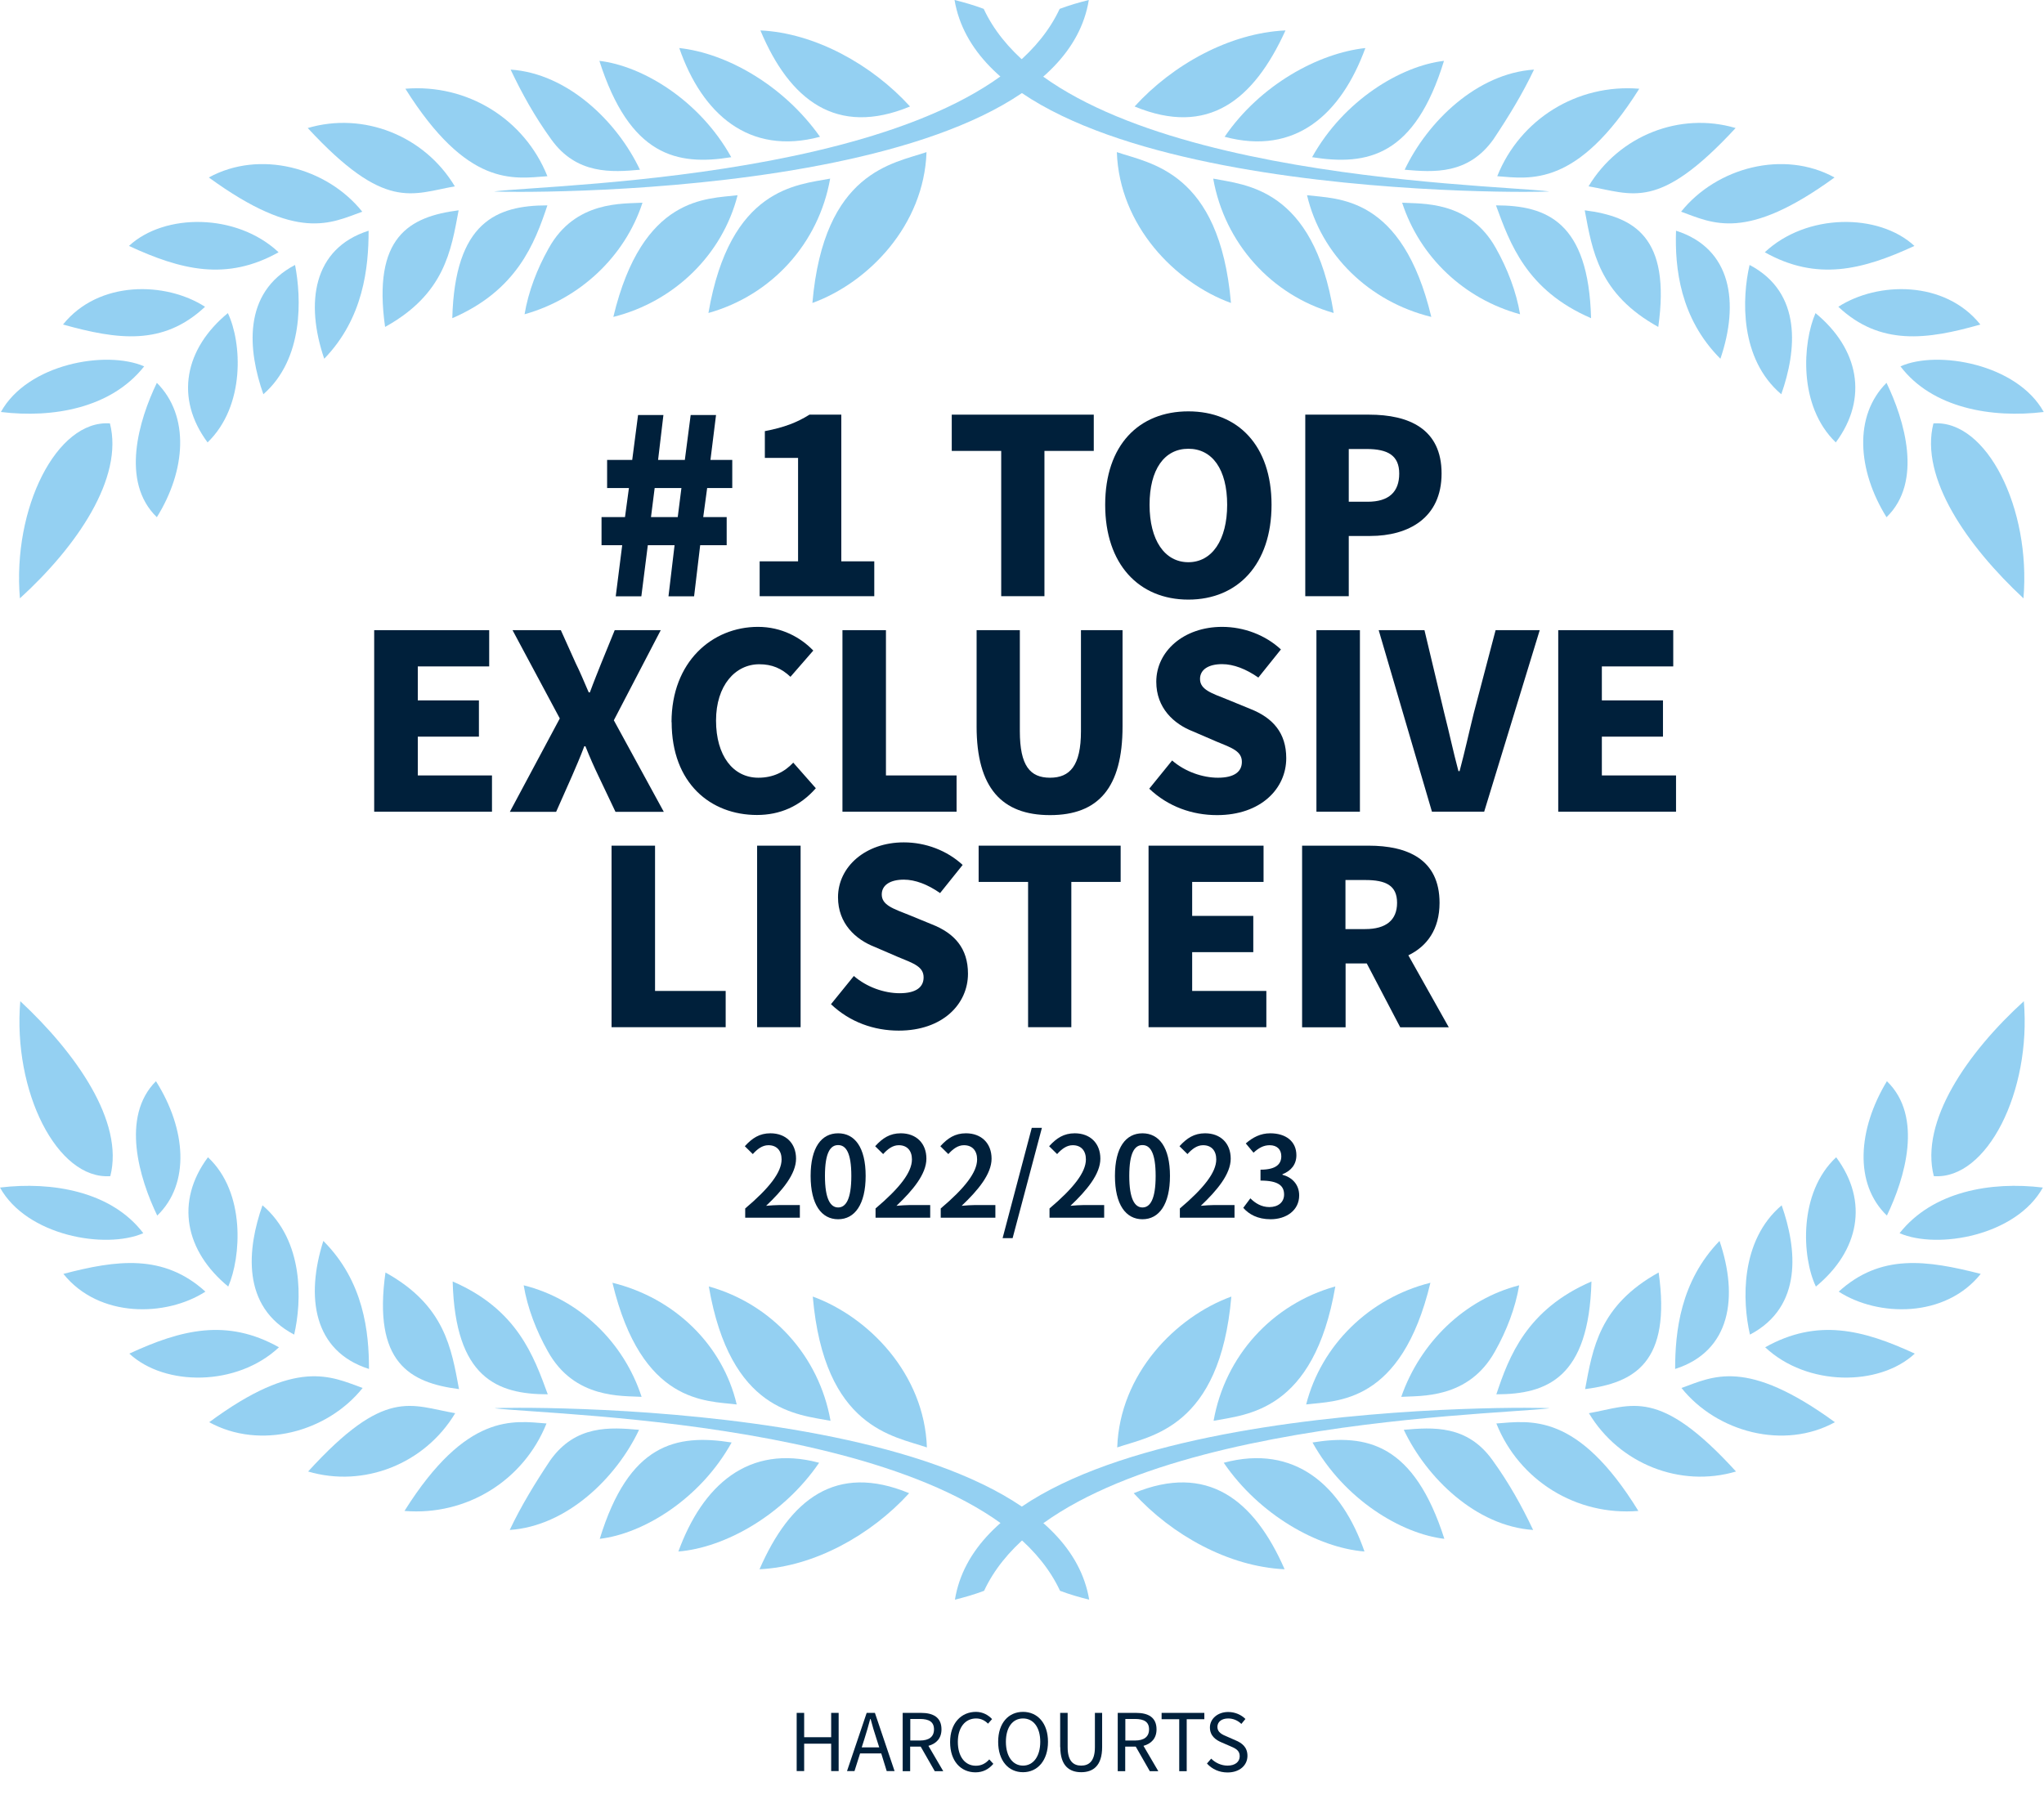 <?xml version="1.0" encoding="UTF-8"?> <svg xmlns="http://www.w3.org/2000/svg" id="Layer_1" viewBox="0 0 161.2 141.6"><defs><style>.cls-1{fill:#00203b;}.cls-2{fill:#0090df;}.cls-3{opacity:.42;}</style></defs><g id="Group_302" class="cls-3"><g id="Group_300"><path id="Path_531" class="cls-2" d="m65.5,112.08c-2.6-.5-7.9-.7-9.6-10.6,5,1.4,8.7,5.5,9.6,10.6Z"></path><path id="Path_532" class="cls-2" d="m64.6,115.39c-2.8,4.1-7.4,6.7-11.1,7,1.9-5.2,5.5-8.5,11.1-7Z"></path><path id="Path_533" class="cls-2" d="m57.7,113.79c-2.5,4.5-7,7.2-10.4,7.6,2.3-7.5,6-8.3,10.4-7.6Z"></path><path id="Path_534" class="cls-2" d="m58.1,110.79c-2.4-.3-7.5,0-9.8-9.6,4.9,1.2,8.7,4.9,9.8,9.6Z"></path><path id="Path_535" class="cls-2" d="m50.6,110.19c-1.5-.1-5.3.2-7.4-3.6-.9-1.6-1.6-3.4-1.9-5.2,4.4,1.1,7.9,4.5,9.3,8.8Z"></path><path id="Path_536" class="cls-2" d="m43.4,115.19c2-2.8,4.7-2.6,7-2.4-1.8,3.8-5.7,7.6-10.2,7.9.9-1.9,2-3.7,3.2-5.5Z"></path><path id="Path_537" class="cls-2" d="m43.2,109.99c-4,0-7.3-1.3-7.5-8.9,5.1,2.2,6.4,5.9,7.5,8.9Z"></path><path id="Path_538" class="cls-2" d="m43.1,112.29c-1.8,4.5-6.3,7.3-11.2,6.9,4.9-7.8,8.6-7.1,11.2-6.9Z"></path><path id="Path_539" class="cls-2" d="m36.2,109.58c-3.9-.5-6.8-2.1-5.8-9.2,4.7,2.6,5.2,6,5.8,9.2Z"></path><path id="Path_540" class="cls-2" d="m35.9,111.48c-2.4,4-7.2,5.9-11.6,4.6,6.1-6.7,8.1-5.2,11.6-4.6Z"></path><path id="Path_541" class="cls-2" d="m29.1,107.99c-4.4-1.4-5-5.7-3.6-10.1,3.2,3.2,3.6,7.2,3.6,10.1Z"></path><path id="Path_542" class="cls-2" d="m28.6,109.49c-2.8,3.5-8.1,4.9-12.1,2.7,6.9-5.1,9.6-3.6,12.1-2.7Z"></path><path id="Path_543" class="cls-2" d="m23.2,105.28c-4.2-2.2-3.7-6.8-2.5-10.2,3.3,2.8,3.1,7.6,2.5,10.2Z"></path><path id="Path_544" class="cls-2" d="m22,106.28c-3.3,3.1-9,3.1-11.8.5,4.1-1.9,7.7-2.8,11.8-.5Z"></path><path id="Path_545" class="cls-2" d="m16.2,101.89c-3.1,2-8.4,2.1-11.2-1.4,4.2-1.1,7.9-1.6,11.2,1.4Z"></path><path id="Path_546" class="cls-2" d="m18,101.49c-3.4-2.8-4.2-6.7-1.6-10.2,3,2.8,2.6,7.9,1.6,10.2Z"></path><path id="Path_547" class="cls-2" d="m12.4,95.89c-1.4-2.9-2.9-7.8-.1-10.6,2.4,3.8,2.7,8.1.1,10.6Z"></path><path id="Path_548" class="cls-2" d="m11.3,97.28c-3,1.3-9.2.2-11.3-3.6,4.1-.5,8.8.3,11.3,3.6Z"></path><path id="Path_549" class="cls-2" d="m8.7,92.78c-4.2.3-7.7-6.7-7.1-13.8,4.4,4.1,8.2,9.5,7.1,13.8Z"></path><path id="Path_550" class="cls-2" d="m64.1,102.28c4.4,1.6,8.8,6.1,9,11.9-2.6-.9-8.1-1.5-9-11.9Z"></path><path id="Path_551" class="cls-2" d="m71.7,117.79c-3,3.3-7.5,5.8-11.8,6,2.4-5.5,6-8.4,11.8-6Z"></path><path id="Path_552" class="cls-2" d="m85.9,126.19c-.8-.2-1.5-.4-2.3-.7-6.2-13.3-39.7-13.8-44.6-14.4.2-.1,44.2-.9,46.9,15.1Z"></path></g><g id="Group_301"><path id="Path_553" class="cls-2" d="m95.71,112.08c2.6-.5,7.9-.7,9.6-10.6-5,1.4-8.7,5.5-9.6,10.6Z"></path><path id="Path_554" class="cls-2" d="m96.51,115.39c2.8,4.1,7.4,6.7,11.1,7-1.8-5.2-5.5-8.5-11.1-7Z"></path><path id="Path_555" class="cls-2" d="m103.51,113.79c2.5,4.5,7,7.2,10.4,7.6-2.4-7.5-6.1-8.3-10.4-7.6Z"></path><path id="Path_556" class="cls-2" d="m103.01,110.79c2.4-.3,7.5,0,9.8-9.6-4.8,1.2-8.6,4.9-9.8,9.6Z"></path><path id="Path_557" class="cls-2" d="m110.51,110.19c1.5-.1,5.3.2,7.4-3.6.9-1.6,1.6-3.4,1.9-5.2-4.3,1.1-7.8,4.5-9.3,8.8Z"></path><path id="Path_558" class="cls-2" d="m117.71,115.19c-2-2.8-4.7-2.6-7-2.4,1.8,3.8,5.7,7.6,10.2,7.9-.9-1.9-1.9-3.7-3.2-5.5Z"></path><path id="Path_559" class="cls-2" d="m118.01,109.99c4,0,7.3-1.3,7.5-8.9-5.1,2.2-6.5,5.9-7.5,8.9Z"></path><path id="Path_560" class="cls-2" d="m118.01,112.29c1.8,4.5,6.3,7.3,11.2,6.9-4.8-7.8-8.5-7.1-11.2-6.9Z"></path><path id="Path_561" class="cls-2" d="m125.01,109.58c3.9-.5,6.8-2.1,5.8-9.2-4.7,2.6-5.2,6-5.8,9.2Z"></path><path id="Path_562" class="cls-2" d="m125.31,111.48c2.4,4,7.2,5.9,11.6,4.6-6.1-6.7-8.2-5.2-11.6-4.6Z"></path><path id="Path_563" class="cls-2" d="m132.11,107.99c4.4-1.4,5-5.7,3.5-10.1-3.1,3.2-3.5,7.2-3.5,10.1Z"></path><path id="Path_564" class="cls-2" d="m132.61,109.49c2.8,3.5,8.1,4.9,12.1,2.7-7-5.1-9.6-3.6-12.1-2.7Z"></path><path id="Path_565" class="cls-2" d="m138.01,105.28c4.2-2.2,3.7-6.8,2.5-10.2-3.3,2.8-3.1,7.6-2.5,10.2Z"></path><path id="Path_566" class="cls-2" d="m139.21,106.28c3.3,3.1,9,3.1,11.8.5-4.1-1.9-7.7-2.8-11.8-.5Z"></path><path id="Path_567" class="cls-2" d="m145.01,101.89c3.1,2,8.4,2.1,11.2-1.4-4.3-1.1-7.9-1.6-11.2,1.4Z"></path><path id="Path_568" class="cls-2" d="m143.21,101.49c3.4-2.8,4.2-6.7,1.6-10.2-3,2.8-2.7,7.9-1.6,10.2Z"></path><path id="Path_569" class="cls-2" d="m148.81,95.89c1.4-2.9,2.9-7.8,0-10.6-2.3,3.8-2.6,8.1,0,10.6Z"></path><path id="Path_570" class="cls-2" d="m149.81,97.28c3,1.3,9.2.2,11.3-3.6-4.1-.5-8.7.3-11.3,3.6Z"></path><path id="Path_571" class="cls-2" d="m152.51,92.78c4.2.3,7.7-6.7,7.1-13.8-4.5,4.1-8.2,9.5-7.1,13.8Z"></path><path id="Path_572" class="cls-2" d="m97.11,102.28c-4.4,1.6-8.8,6.1-9,11.9,2.6-.9,8.1-1.5,9-11.9Z"></path><path id="Path_573" class="cls-2" d="m89.41,117.79c3,3.3,7.5,5.8,11.9,6-2.4-5.5-6.1-8.4-11.9-6Z"></path><path id="Path_574" class="cls-2" d="m75.31,126.19c.8-.2,1.5-.4,2.3-.7,6.2-13.3,39.7-13.8,44.6-14.4-.2-.1-44.3-.9-46.9,15.1Z"></path></g></g><g id="Group_303" class="cls-3"><g id="Group_300-2"><path id="Path_531-2" class="cls-2" d="m95.68,14.09c2.5.5,7.9.7,9.5,10.6-4.9-1.4-8.6-5.5-9.5-10.6Z"></path><path id="Path_532-2" class="cls-2" d="m96.58,10.79c2.8-4.1,7.4-6.6,11.1-7-1.9,5.2-5.5,8.5-11.1,7Z"></path><path id="Path_533-2" class="cls-2" d="m103.48,12.4c2.5-4.5,7-7.2,10.4-7.6-2.3,7.5-6,8.3-10.4,7.6Z"></path><path id="Path_534-2" class="cls-2" d="m103.08,15.4c2.4.3,7.5,0,9.8,9.6-4.9-1.2-8.7-4.9-9.8-9.6Z"></path><path id="Path_535-2" class="cls-2" d="m110.58,15.99c1.5.1,5.3-.2,7.4,3.6.9,1.6,1.6,3.4,1.9,5.2-4.4-1.2-7.9-4.5-9.3-8.8Z"></path><path id="Path_536-2" class="cls-2" d="m117.78,10.99c-2,2.8-4.7,2.6-7,2.4,1.8-3.8,5.7-7.6,10.2-7.9-.9,1.9-2,3.7-3.2,5.5Z"></path><path id="Path_537-2" class="cls-2" d="m117.98,16.2c4,0,7.3,1.3,7.5,8.9-5.1-2.2-6.4-5.9-7.5-8.9Z"></path><path id="Path_538-2" class="cls-2" d="m118.08,13.9c1.8-4.5,6.3-7.3,11.2-6.9-4.9,7.8-8.6,7.1-11.2,6.9Z"></path><path id="Path_539-2" class="cls-2" d="m124.98,16.59c3.9.5,6.8,2.1,5.8,9.2-4.7-2.6-5.2-6-5.8-9.2Z"></path><path id="Path_540-2" class="cls-2" d="m125.28,14.7c2.4-4,7.2-5.9,11.6-4.6-6.1,6.6-8.1,5.2-11.6,4.6Z"></path><path id="Path_541-2" class="cls-2" d="m132.18,18.2c4.4,1.4,5,5.7,3.5,10.1-3.2-3.2-3.6-7.2-3.5-10.1Z"></path><path id="Path_542-2" class="cls-2" d="m132.58,16.7c2.8-3.5,8.1-4.9,12.1-2.7-7,5.1-9.6,3.6-12.1,2.7Z"></path><path id="Path_543-2" class="cls-2" d="m137.98,20.9c4.2,2.2,3.7,6.8,2.5,10.2-3.3-2.8-3.1-7.6-2.5-10.2Z"></path><path id="Path_544-2" class="cls-2" d="m139.18,19.9c3.3-3.1,9-3.1,11.8-.5-4.1,1.9-7.7,2.8-11.8.5Z"></path><path id="Path_545-2" class="cls-2" d="m144.98,24.2c3.1-2,8.4-2.1,11.2,1.4-4.2,1.2-7.9,1.7-11.2-1.4Z"></path><path id="Path_546-2" class="cls-2" d="m143.18,24.7c3.4,2.8,4.2,6.7,1.6,10.2-3-2.9-2.6-7.9-1.6-10.2Z"></path><path id="Path_547-2" class="cls-2" d="m148.78,30.2c1.4,2.9,2.9,7.8,0,10.6-2.3-3.7-2.6-8,0-10.6Z"></path><path id="Path_548-2" class="cls-2" d="m149.88,28.9c2.9-1.3,9.2-.2,11.3,3.6-4.1.5-8.8-.3-11.3-3.6Z"></path><path id="Path_549-2" class="cls-2" d="m152.48,33.4c4.2-.3,7.7,6.7,7.1,13.8-4.4-4.1-8.2-9.5-7.1-13.8Z"></path><path id="Path_550-2" class="cls-2" d="m97.08,23.9c-4.4-1.6-8.8-6.1-9-11.9,2.6.9,8.1,1.5,9,11.9Z"></path><path id="Path_551-2" class="cls-2" d="m89.48,8.4c3-3.3,7.5-5.8,11.9-6-2.5,5.5-6.1,8.4-11.9,6Z"></path><path id="Path_552-2" class="cls-2" d="m75.28,0c.8.2,1.5.4,2.3.7,6.2,13.3,39.7,13.8,44.6,14.4-.2.1-44.2.9-46.9-15.1Z"></path></g><g id="Group_301-2"><path id="Path_553-2" class="cls-2" d="m65.47,14.09c-2.6.5-7.9.7-9.6,10.6,5-1.4,8.7-5.5,9.6-10.6Z"></path><path id="Path_554-2" class="cls-2" d="m64.67,10.79c-2.9-4.1-7.4-6.6-11.1-7,1.8,5.2,5.5,8.5,11.1,7Z"></path><path id="Path_555-2" class="cls-2" d="m57.67,12.4c-2.5-4.5-7-7.2-10.4-7.6,2.4,7.5,6.1,8.3,10.4,7.6Z"></path><path id="Path_556-2" class="cls-2" d="m58.17,15.4c-2.4.3-7.5,0-9.8,9.6,4.8-1.2,8.6-4.9,9.8-9.6Z"></path><path id="Path_557-2" class="cls-2" d="m50.67,15.99c-1.5.1-5.3-.2-7.4,3.6-.9,1.6-1.6,3.4-1.9,5.2,4.3-1.2,7.9-4.5,9.3-8.8Z"></path><path id="Path_558-2" class="cls-2" d="m43.47,10.99c2,2.8,4.8,2.6,7,2.4-1.8-3.8-5.7-7.6-10.2-7.9.9,1.9,1.9,3.7,3.2,5.5Z"></path><path id="Path_559-2" class="cls-2" d="m43.17,16.2c-4,0-7.3,1.3-7.5,8.9,5.1-2.2,6.5-5.9,7.5-8.9Z"></path><path id="Path_560-2" class="cls-2" d="m43.17,13.9c-1.8-4.5-6.3-7.3-11.2-6.9,4.9,7.8,8.5,7.1,11.2,6.9Z"></path><path id="Path_561-2" class="cls-2" d="m36.17,16.59c-3.9.5-6.8,2.1-5.8,9.2,4.7-2.6,5.2-6,5.8-9.2Z"></path><path id="Path_562-2" class="cls-2" d="m35.87,14.7c-2.4-4-7.2-5.9-11.6-4.6,6.1,6.6,8.2,5.2,11.6,4.6Z"></path><path id="Path_563-2" class="cls-2" d="m29.07,18.2c-4.4,1.4-5,5.7-3.5,10.1,3.1-3.2,3.5-7.2,3.5-10.1Z"></path><path id="Path_564-2" class="cls-2" d="m28.57,16.7c-2.8-3.5-8.1-4.9-12.1-2.7,7,5.1,9.6,3.6,12.1,2.7Z"></path><path id="Path_565-2" class="cls-2" d="m23.27,20.9c-4.2,2.2-3.7,6.8-2.5,10.2,3.2-2.8,3-7.6,2.5-10.2Z"></path><path id="Path_566-2" class="cls-2" d="m21.97,19.9c-3.3-3.1-9-3.1-11.8-.5,4.1,1.9,7.7,2.8,11.8.5Z"></path><path id="Path_567-2" class="cls-2" d="m16.17,24.2c-3.1-2-8.4-2.1-11.2,1.4,4.3,1.2,7.9,1.7,11.2-1.4Z"></path><path id="Path_568-2" class="cls-2" d="m17.97,24.7c-3.4,2.8-4.2,6.7-1.6,10.2,3-2.9,2.7-7.9,1.6-10.2Z"></path><path id="Path_569-2" class="cls-2" d="m12.37,30.2c-1.4,2.9-2.9,7.8,0,10.6,2.3-3.7,2.6-8,0-10.6Z"></path><path id="Path_570-2" class="cls-2" d="m11.37,28.9c-3-1.3-9.2-.2-11.3,3.6,4.1.5,8.7-.3,11.3-3.6Z"></path><path id="Path_571-2" class="cls-2" d="m8.67,33.4c-4.2-.3-7.7,6.7-7.1,13.8,4.5-4.1,8.2-9.5,7.1-13.8Z"></path><path id="Path_572-2" class="cls-2" d="m64.07,23.9c4.4-1.6,8.8-6.1,9-11.9-2.6.9-8.1,1.5-9,11.9Z"></path><path id="Path_573-2" class="cls-2" d="m71.77,8.4c-3-3.3-7.5-5.8-11.8-6,2.3,5.5,6,8.4,11.8,6Z"></path><path id="Path_574-2" class="cls-2" d="m85.87,0c-.8.2-1.5.4-2.3.7-6.2,13.3-39.7,13.8-44.6,14.4.2.1,44.3.9,46.9-15.1Z"></path></g></g><path class="cls-1" d="m49.07,43.01h-1.63v-2.22h1.85l.31-2.29h-1.72v-2.22h1.98l.46-3.54h2l-.42,3.54h2.11l.46-3.54h2l-.44,3.54h1.72v2.22h-1.98l-.31,2.29h1.85v2.22h-2.09l-.48,4.03h-2.02l.48-4.03h-2.11l-.51,4.03h-2.02l.51-4.03Zm4.38-2.22l.29-2.29h-2.11l-.29,2.29h2.11Z"></path><path class="cls-1" d="m59.9,44.28h3.04v-8.16h-2.62v-2.11c1.52-.29,2.53-.68,3.52-1.3h2.51v11.57h2.6v2.75h-9.04v-2.75Z"></path><path class="cls-1" d="m78.95,35.57h-3.89v-2.86h11.2v2.86h-3.89v11.46h-3.41v-11.46Z"></path><path class="cls-1" d="m87.16,39.82c0-4.71,2.66-7.37,6.56-7.37s6.56,2.68,6.56,7.37-2.66,7.48-6.56,7.48-6.56-2.79-6.56-7.48Zm9.62,0c0-2.79-1.17-4.42-3.06-4.42s-3.06,1.63-3.06,4.42,1.19,4.53,3.06,4.53,3.06-1.76,3.06-4.53Z"></path><path class="cls-1" d="m102.93,32.71h5.04c3.15,0,5.72,1.12,5.72,4.64s-2.62,4.93-5.63,4.93h-1.69v4.75h-3.43v-14.32Zm4.93,6.87c1.69,0,2.49-.79,2.49-2.22s-.9-1.94-2.57-1.94h-1.41v4.16h1.5Z"></path><path class="cls-1" d="m29.51,49.71h9.07v2.86h-5.63v2.68h4.82v2.86h-4.82v3.06h5.85v2.86h-9.29v-14.32Z"></path><path class="cls-1" d="m44.14,56.66l-3.72-6.95h3.81l1.17,2.6c.33.66.64,1.41,1.03,2.31h.09c.33-.9.64-1.65.9-2.31l1.06-2.6h3.63l-3.7,7.11,3.94,7.22h-3.81l-1.34-2.82c-.35-.73-.68-1.47-1.03-2.35h-.09c-.33.88-.66,1.63-.97,2.35l-1.25,2.82h-3.65l3.94-7.37Z"></path><path class="cls-1" d="m52.96,56.97c0-4.77,3.21-7.52,6.82-7.52,1.87,0,3.37.84,4.36,1.87l-1.8,2.07c-.7-.66-1.45-.99-2.46-.99-1.89,0-3.41,1.67-3.41,4.44s1.34,4.51,3.34,4.51c1.17,0,2.07-.46,2.75-1.19l1.78,2.02c-1.25,1.43-2.84,2.11-4.64,2.11-3.65,0-6.73-2.49-6.73-7.33Z"></path><path class="cls-1" d="m66.44,49.71h3.43v11.46h5.57v2.86h-9v-14.32Z"></path><path class="cls-1" d="m77.02,57.3v-7.59h3.41v7.97c0,2.73.81,3.67,2.38,3.67s2.44-.95,2.44-3.67v-7.97h3.28v7.59c0,4.84-1.91,7-5.72,7s-5.79-2.16-5.79-7Z"></path><path class="cls-1" d="m90.64,62.21l1.8-2.22c1.01.88,2.4,1.36,3.61,1.36,1.3,0,1.89-.48,1.89-1.25,0-.84-.77-1.1-2.02-1.61l-1.83-.79c-1.52-.59-2.9-1.85-2.9-3.92,0-2.4,2.16-4.33,5.19-4.33,1.72,0,3.41.64,4.64,1.78l-1.78,2.22c-.97-.68-1.96-1.06-2.86-1.06-1.06,0-1.74.42-1.74,1.17,0,.84.9,1.12,2.18,1.63l1.78.73c1.78.7,2.84,1.89,2.84,3.89,0,2.4-2,4.49-5.46,4.49-1.94,0-3.85-.66-5.35-2.09Z"></path><path class="cls-1" d="m103.82,49.71h3.43v14.32h-3.43v-14.32Z"></path><path class="cls-1" d="m108.73,49.71h3.61l1.56,6.54c.4,1.56.7,3.01,1.12,4.58h.09c.42-1.56.73-3.01,1.12-4.58l1.72-6.54h3.48l-4.38,14.32h-4.12l-4.2-14.32Z"></path><path class="cls-1" d="m122.89,49.71h9.07v2.86h-5.63v2.68h4.82v2.86h-4.82v3.06h5.85v2.86h-9.29v-14.32Z"></path><path class="cls-1" d="m48.23,66.71h3.43v11.46h5.57v2.86h-9v-14.32Z"></path><path class="cls-1" d="m59.71,66.71h3.43v14.32h-3.43v-14.32Z"></path><path class="cls-1" d="m65.54,79.21l1.8-2.22c1.01.88,2.4,1.36,3.61,1.36,1.3,0,1.89-.48,1.89-1.25,0-.84-.77-1.1-2.02-1.61l-1.83-.79c-1.52-.59-2.9-1.85-2.9-3.92,0-2.4,2.16-4.33,5.19-4.33,1.72,0,3.41.64,4.64,1.78l-1.78,2.22c-.97-.68-1.96-1.06-2.86-1.06-1.06,0-1.74.42-1.74,1.17,0,.84.9,1.12,2.18,1.63l1.78.73c1.78.7,2.84,1.89,2.84,3.89,0,2.4-2,4.49-5.46,4.49-1.94,0-3.85-.66-5.35-2.09Z"></path><path class="cls-1" d="m81.07,69.57h-3.89v-2.86h11.2v2.86h-3.89v11.46h-3.41v-11.46Z"></path><path class="cls-1" d="m90.58,66.71h9.07v2.86h-5.63v2.68h4.82v2.86h-4.82v3.06h5.85v2.86h-9.29v-14.32Z"></path><path class="cls-1" d="m102.68,66.71h5.26c3.04,0,5.59,1.06,5.59,4.51,0,2.09-.99,3.43-2.46,4.14l3.19,5.68h-3.83l-2.64-5.04h-1.67v5.04h-3.43v-14.32Zm4.99,6.58c1.63,0,2.51-.7,2.51-2.07s-.88-1.8-2.51-1.8h-1.56v3.87h1.56Z"></path><path class="cls-1" d="m58.77,95.33c1.89-1.6,2.87-2.85,2.87-3.87,0-.68-.37-1.12-1.04-1.12-.49,0-.89.32-1.23.7l-.63-.62c.58-.64,1.16-1.02,2.02-1.02,1.22,0,2.02.79,2.02,2s-1.06,2.49-2.36,3.72c.34-.03.76-.06,1.07-.06h1.59v1h-4.31v-.73Z"></path><path class="cls-1" d="m63.93,92.76c0-2.25.86-3.36,2.17-3.36s2.17,1.11,2.17,3.36-.86,3.42-2.17,3.42-2.17-1.15-2.17-3.42Zm3.21,0c0-1.84-.43-2.43-1.04-2.43s-1.04.59-1.04,2.43.44,2.49,1.04,2.49,1.04-.63,1.04-2.49Z"></path><path class="cls-1" d="m69.05,95.33c1.89-1.6,2.87-2.85,2.87-3.87,0-.68-.37-1.12-1.04-1.12-.49,0-.89.32-1.23.7l-.63-.62c.58-.64,1.16-1.02,2.02-1.02,1.22,0,2.02.79,2.02,2s-1.06,2.49-2.36,3.72c.34-.03.76-.06,1.07-.06h1.59v1h-4.31v-.73Z"></path><path class="cls-1" d="m74.19,95.33c1.89-1.6,2.87-2.85,2.87-3.87,0-.68-.37-1.12-1.04-1.12-.49,0-.89.32-1.23.7l-.63-.62c.58-.64,1.16-1.02,2.02-1.02,1.22,0,2.02.79,2.02,2s-1.06,2.49-2.36,3.72c.34-.03.76-.06,1.07-.06h1.59v1h-4.31v-.73Z"></path><path class="cls-1" d="m81.37,88.97h.8l-2.31,8.7h-.79l2.3-8.7Z"></path><path class="cls-1" d="m82.77,95.33c1.89-1.6,2.87-2.85,2.87-3.87,0-.68-.37-1.12-1.04-1.12-.49,0-.89.32-1.23.7l-.63-.62c.58-.64,1.16-1.02,2.02-1.02,1.22,0,2.02.79,2.02,2s-1.06,2.49-2.36,3.72c.34-.03.76-.06,1.07-.06h1.59v1h-4.31v-.73Z"></path><path class="cls-1" d="m87.93,92.76c0-2.25.86-3.36,2.17-3.36s2.17,1.11,2.17,3.36-.86,3.42-2.17,3.42-2.17-1.15-2.17-3.42Zm3.21,0c0-1.84-.43-2.43-1.04-2.43s-1.04.59-1.04,2.43.44,2.49,1.04,2.49,1.04-.63,1.04-2.49Z"></path><path class="cls-1" d="m93.05,95.33c1.89-1.6,2.87-2.85,2.87-3.87,0-.68-.37-1.12-1.04-1.12-.49,0-.89.32-1.23.7l-.63-.62c.58-.64,1.16-1.02,2.02-1.02,1.22,0,2.02.79,2.02,2s-1.06,2.49-2.36,3.72c.34-.03.76-.06,1.07-.06h1.59v1h-4.31v-.73Z"></path><path class="cls-1" d="m98.05,95.28l.56-.75c.38.38.87.69,1.5.69.68,0,1.16-.37,1.16-.99,0-.67-.42-1.1-1.86-1.1v-.86c1.24,0,1.64-.45,1.64-1.06,0-.54-.34-.87-.92-.87-.49,0-.88.23-1.27.59l-.61-.73c.55-.48,1.16-.8,1.93-.8,1.22,0,2.06.63,2.06,1.73,0,.72-.41,1.23-1.1,1.5v.04c.75.2,1.32.76,1.32,1.63,0,1.18-1.02,1.88-2.25,1.88-1.03,0-1.71-.39-2.16-.9Z"></path><path class="cls-1" d="m62.83,135.12h.59v1.92h2.13v-1.92h.59v4.59h-.59v-2.16h-2.13v2.16h-.59v-4.59Z"></path><path class="cls-1" d="m68.33,135.12h.67l1.55,4.59h-.62l-.43-1.39h-1.67l-.44,1.39h-.59l1.55-4.59Zm-.36,2.72h1.37l-.22-.69c-.17-.51-.32-1.02-.46-1.55h-.03c-.14.53-.29,1.04-.45,1.55l-.22.69Z"></path><path class="cls-1" d="m71.2,135.12h1.44c.94,0,1.61.34,1.61,1.3,0,.71-.41,1.13-1.03,1.3l1.17,2h-.67l-1.11-1.94h-.83v1.94h-.59v-4.59Zm1.35,2.18c.71,0,1.11-.29,1.11-.88s-.39-.82-1.11-.82h-.76v1.7h.76Z"></path><path class="cls-1" d="m74.93,137.42c0-1.48.87-2.38,2.04-2.38.56,0,.99.27,1.27.57l-.32.36c-.25-.25-.55-.41-.94-.41-.86,0-1.44.71-1.44,1.85s.55,1.88,1.42,1.88c.44,0,.77-.18,1.06-.5l.32.35c-.37.43-.82.67-1.41.67-1.15,0-2-.88-2-2.38Z"></path><path class="cls-1" d="m78.72,137.4c0-1.47.81-2.36,1.96-2.36s1.97.9,1.97,2.36-.81,2.4-1.97,2.4-1.96-.92-1.96-2.4Zm3.32,0c0-1.14-.54-1.84-1.36-1.84s-1.35.7-1.35,1.84.53,1.88,1.35,1.88,1.36-.74,1.36-1.88Z"></path><path class="cls-1" d="m83.61,137.82v-2.7h.59v2.71c0,1.1.46,1.45,1.07,1.45s1.08-.35,1.08-1.45v-2.71h.57v2.7c0,1.47-.71,1.98-1.65,1.98s-1.65-.51-1.65-1.98Z"></path><path class="cls-1" d="m88.16,135.12h1.44c.94,0,1.61.34,1.61,1.3,0,.71-.41,1.13-1.03,1.3l1.17,2h-.67l-1.11-1.94h-.83v1.94h-.59v-4.59Zm1.35,2.18c.71,0,1.11-.29,1.11-.88s-.39-.82-1.11-.82h-.76v1.7h.76Z"></path><path class="cls-1" d="m93,135.62h-1.39v-.5h3.37v.5h-1.39v4.1h-.59v-4.1Z"></path><path class="cls-1" d="m95.19,139.11l.33-.38c.34.34.81.55,1.29.55.6,0,.96-.3.96-.74,0-.47-.34-.62-.76-.8l-.67-.29c-.43-.18-.92-.5-.92-1.18s.61-1.22,1.44-1.22c.56,0,1.04.23,1.36.55l-.32.39c-.28-.27-.64-.43-1.04-.43-.51,0-.85.26-.85.67,0,.44.4.61.76.76l.66.29c.53.22.95.55.95,1.23,0,.73-.6,1.31-1.57,1.31-.66,0-1.21-.26-1.61-.69Z"></path></svg> 